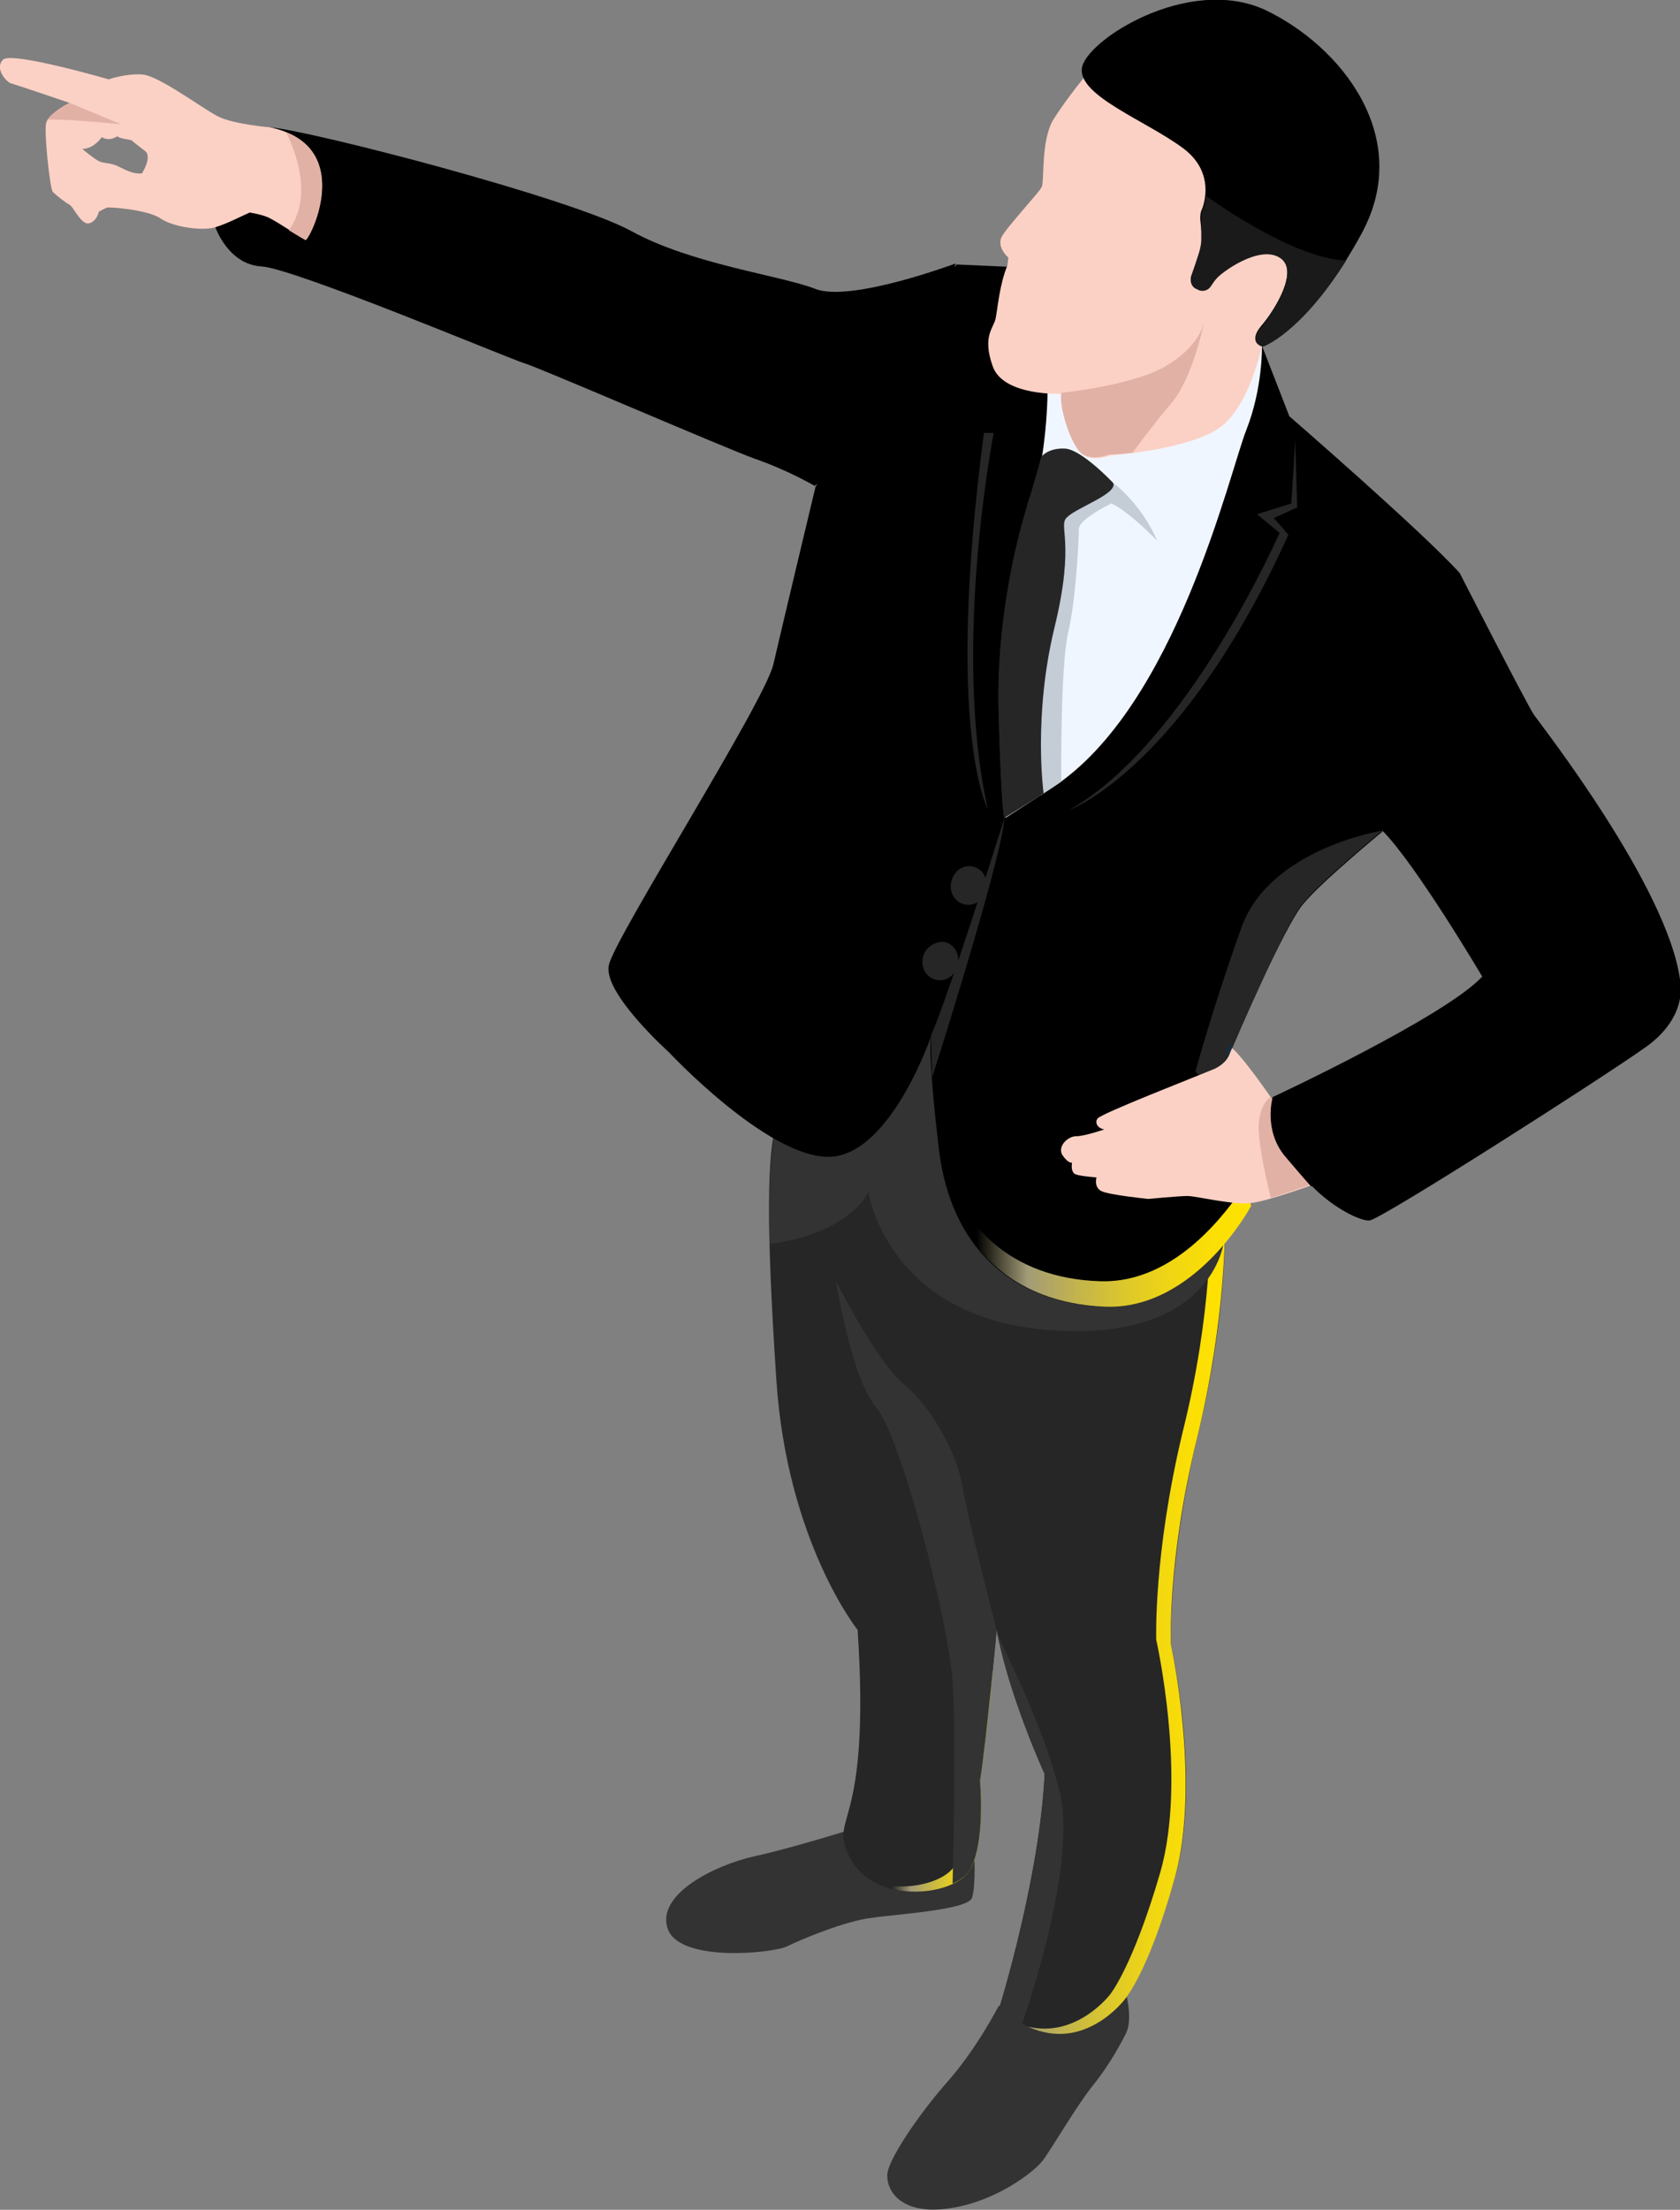 <?xml version="1.0" encoding="utf-8"?>
<!-- Generator: Adobe Illustrator 25.2.0, SVG Export Plug-In . SVG Version: 6.00 Build 0)  -->
<svg version="1.1" id="Livello_1" xmlns="http://www.w3.org/2000/svg" xmlns:xlink="http://www.w3.org/1999/xlink" x="0px" y="0px"
	 viewBox="0 0 171.6 225.6" style="enable-background:new 0 0 171.6 225.6;" xml:space="preserve">
<rect x="0" y="0" width="171.6" height="225.6" fill="#808080" stroke="none"/>
<style type="text/css">
	.st0{fill:#333333;}
	.st1{fill:#262626;}
	.st2{fill:url(#SVGID_1_);}
	.st3{fill:url(#SVGID_2_);}
	.st4{fill:#FCD1C5;}
	.st5{fill:url(#SVGID_3_);}
	.st6{fill:#F0F6FF;}
	.st7{fill:#C4CCD6;}
	.st8{fill:#E2B1A6;}
	.st9{fill:#1B2B3A;}
	.st10{fill:#1A1A1A;}
</style>
<g>
	<g>
		<g>
			<path class="st0" d="M114.6,202.8l0.1,0.6l0.2-0.4c0,0,0.9,3.1,0.1,4.6c-0.8,1.6-1.9,3.5-3.6,5.6c-1.7,2.2-4.3,6.7-5,7.5
				c-0.7,0.9-4.7,4.2-9.8,4.8s-6.3-2.4-5.9-3.9c0.4-1.6,3.1-5.7,6.1-9.1s5.2-7.7,5.2-7.7L114.6,202.8z"/>
			<path class="st0" d="M99.5,189.1c0,0,0.2,3.2-0.2,4.6c-0.3,1.3-7.7,1.7-10.3,2.1c-2.6,0.3-7.2,2.2-8.6,2.9s-11,1.7-12.2-1.8
				c-1.2-3.5,4.8-6.5,8.9-7.4c4.1-0.9,10.7-3,10.7-3L99.5,189.1z"/>
			<path class="st1" d="M125.1,125.2c0,0,0.3,9-2.8,21.5c-3,12.5-2.7,21.2-2.7,21.2s3.2,14.1,0.4,23.8c-2.8,9.6-5.1,12.4-5.1,12.4
				s-5.6,7.4-12.8,0.8c0,0,4.1-13.2,4.6-23.8c0,0-3.6-7.8-4.9-14.7c0,0-1,11-1.7,15.4c0,0,0.6,6.5-1.1,9.2s-9.6,3.4-12.1-1.2
				c-2.5-4.6,2.1-2.3,0.7-23.4c0,0-7.2-9-8.3-25.5s-0.9-23.1,0-26.3s16.9-14.8,16.9-14.8l9,11.5L125.1,125.2z"/>
			<g>
				
					<linearGradient id="SVGID_1_" gradientUnits="userSpaceOnUse" x1="89.65" y1="48.482" x2="101.42" y2="48.482" gradientTransform="matrix(1 0 0 -1 0 228)">
					<stop  offset="0" style="stop-color:#262626"/>
					<stop  offset="0.124" style="stop-color:#262626"/>
					<stop  offset="0.287" style="stop-color:#A29B77"/>
					<stop  offset="0.447" style="stop-color:#C3B44C"/>
					<stop  offset="0.601" style="stop-color:#DDC82B"/>
					<stop  offset="0.748" style="stop-color:#F0D613"/>
					<stop  offset="0.884" style="stop-color:#FBDF05"/>
					<stop  offset="1" style="stop-color:#FFE200"/>
				</linearGradient>
				<path class="st2" d="M101.4,170.5c-0.4-1.5-0.8-3.1-1.1-4.6c0,0-1,11-1.7,15.4c0,0,0.6,6.5-1.1,9.2c-1.1,1.7-4.8,2.6-7.9,1.8
					c3.3,1.6,8.1,0.7,9.4-1.3c1.7-2.6,1.1-9.2,1.1-9.2C100.5,179.2,101.1,174.1,101.4,170.5z"/>
				
					<linearGradient id="SVGID_2_" gradientUnits="userSpaceOnUse" x1="95.63" y1="74.34" x2="125.096" y2="74.34" gradientTransform="matrix(1 0 0 -1 0 228)">
					<stop  offset="0" style="stop-color:#262626"/>
					<stop  offset="0.124" style="stop-color:#262626"/>
					<stop  offset="0.287" style="stop-color:#A29B77"/>
					<stop  offset="0.447" style="stop-color:#C3B44C"/>
					<stop  offset="0.601" style="stop-color:#DDC82B"/>
					<stop  offset="0.748" style="stop-color:#F0D613"/>
					<stop  offset="0.884" style="stop-color:#FBDF05"/>
					<stop  offset="1" style="stop-color:#FFE200"/>
				</linearGradient>
				<path class="st3" d="M125.1,125.2l-19.7-14l-9-11.5c0,0-0.2,0.2-0.7,0.5l8.2,10.5l19.7,14c0,0,0.3,9.1-2.8,21.5
					c-3,12.5-2.7,21.2-2.7,21.2s3.2,14.1,0.4,23.8c-2.8,9.6-5.1,12.4-5.1,12.4s-3.4,4.5-8.4,3.3c5.8,2.7,9.9-2.8,9.9-2.8
					s2.4-2.7,5.1-12.4s-0.4-23.8-0.4-23.8s-0.4-8.7,2.7-21.2C125.3,134.3,125.1,125.2,125.1,125.2z"/>
			</g>
			<path class="st0" d="M89.5,143.7c-2.6-3.1-4.1-12.9-4.1-12.9s4.1,8.2,7,10.6c2.9,2.4,5.4,7.2,5.9,10.3c0.5,3.1,3.5,14.7,3.5,14.7
				s-1,11-1.7,15.4c0,0,0.6,6.5-1.1,9.2c-0.3,0.5-1,1-1.7,1.3c0-0.1,0.4-14.5,0-20.6C96.9,165.6,92.1,146.8,89.5,143.7z"/>
			<path d="M149.1,58.5c0,0,6.9,13.5,7.6,14.5c0.7,1,13.6,17.5,14.9,27c0,0,1,3.7-3.5,6.9s-26.9,17.5-28.2,17.7s-9.5-3.8-9.9-12.6
				c0,0,17.6-8.2,21.4-12.3c0,0-6.8-11.5-10.2-14.9c-0.8-0.8-1.3-2.4-1.6-4.2c-1.1-7.5,1.9-15.1,7.5-20.2L149.1,58.5z"/>
			<path d="M97.6,26.9c0,0-10.7,4-14.3,2.6S70.7,27,64.5,23.6S31.6,13.3,27.6,13c0,0-0.1,0.2,0.6,0.4c0.7,0.3,3.4,0.5,4.2,3.6
				c0.8,3.1-0.9,6.9-1.4,7.1c-0.5,0.3-0.7-0.9-3.3-2s-4.1-1.1-4.1-1.1l-1,1.2L22,23.2c0,0,1.3,3.8,4.7,4s25.5,9.5,26.9,9.9
				c1.4,0.4,19.9,8.4,23.4,9.7c3.5,1.2,6.2,2.8,6.2,2.8s10.8-7.2,11.2-7.2C94.7,42.4,97.6,26.9,97.6,26.9z"/>
			<path class="st4" d="M1.1,8.5c0.4,0.1,6,2,6,2s-2.2,1.1-2.4,2.1s0.4,6.7,0.7,7s1.3,1.1,1.7,1.3s1.2,2.1,2,1.9s1-1.2,1-1.2
				s0.6-0.3,0.8-0.4c0.2-0.1,4.2,0.2,5.5,1.1s4.3,1.3,5.6,0.9s3-1.3,3.5-1.5c0,0,1.4,0.2,2.1,0.6c0.8,0.4,3.2,2,3.6,2.2
				c0.4,0.1,5.3-9.6-3.6-11.5c0,0-3.7-0.3-5.3-1.1s-6.1-4.2-7.8-4.3c-1.7-0.1-3.4,0.5-3.4,0.5S1.1,5.2,0.3,6.1
				C-0.6,7,0.7,8.4,1.1,8.5z M8.4,15.2c1.2,0,2-1.2,2-1.2c0.8,0.5,1.6-0.1,1.6-0.1c0,0.2,1.4,0.4,1.4,0.4s0.6,0.5,1.4,1.1
				s-0.3,2.3-0.3,2.3c-0.8,0.1-1.6-0.3-2.4-0.7s-1.4-0.3-1.9-0.5C9.7,16.3,8.4,15.2,8.4,15.2z"/>
			<path class="st0" d="M79.4,114.6c0.9-3.2,16.9-14.8,16.9-14.8l4.5,5.7l3.8,14.9l20.4,6.4l0,0c0,0-1.1,10.2-17.7,9
				c-16.7-1.2-18.6-14.1-18.6-14.1s-1.8,4.2-10.1,5.3C78.5,120.2,78.8,116.7,79.4,114.6z"/>
			<path d="M128.9,35.3l2.8,7.2c0,0,13.5,11.7,17.4,16c0,0-6.7,12.8-7.9,26.4c0,0-6.2,5.1-8.1,7.4c-1.9,2.3-6.6,13.1-8.1,16.6
				s2.7,14.2,2.7,14.2s-5.8,10.6-15,10.3c-9.3-0.4-15.6-6-16.8-16.1c-1.2-10.1-0.8-11.5-0.8-11.5s-4.2,12.3-10.5,12.3
				c-6.3,0-16.3-10.7-16.3-10.7s-6.8-6.1-6.1-8.9c0.6-2.8,15.9-26.8,16.8-30.7s4.3-18.1,4.3-18.1l14.4-22.7l8.8,0.4L128.9,35.3z"/>
			<g>
				
					<linearGradient id="SVGID_3_" gradientUnits="userSpaceOnUse" x1="95.77" y1="103.361" x2="127.69" y2="103.361" gradientTransform="matrix(1 0 0 -1 0 228)">
					<stop  offset="0" style="stop-color:#000000"/>
					<stop  offset="0.124" style="stop-color:#000000"/>
					<stop  offset="0.287" style="stop-color:#A29B77"/>
					<stop  offset="0.447" style="stop-color:#C3B44C"/>
					<stop  offset="0.601" style="stop-color:#DDC82B"/>
					<stop  offset="0.748" style="stop-color:#F0D613"/>
					<stop  offset="0.884" style="stop-color:#FBDF05"/>
					<stop  offset="1" style="stop-color:#FFE200"/>
				</linearGradient>
				<path class="st5" d="M112.3,130.8c-8.9-0.3-15-5.6-16.5-14.8c0.1,0.4,0.1,0.8,0.2,1.3c1.2,10.1,7.5,15.7,16.8,16.1
					c9.3,0.4,15-10.3,15-10.3s-0.3-0.8-0.7-2C125.6,123.2,120.3,131.1,112.3,130.8z"/>
			</g>
			<path class="st6" d="M128.9,35.3c0,0,0.1,4.3-1.6,8.6c-1.7,4.3-7.2,28.3-19.8,36.5l-4.8,3.1V68.2c0,0,0.1-9.4,2.2-15.4
				c2.2-6,2.1-13.2,2.1-13.2s3.5-1,3.5-0.9C110.4,38.7,128.9,35.3,128.9,35.3z"/>
			<path class="st4" d="M113.4,46.5c0,0-2.2,0.9-3.2-0.5s-1.9-4.4-1.7-5.8c0,0-6,0.3-7.1-2.8s0.1-3.9,0.3-4.9c0.2-1,0.4-3.5,1.2-5.4
				l0.1-0.8c0,0-1.2-1-0.7-2.1c0.6-1.1,3.8-4.5,4.1-5.1s-0.1-4.8,1.2-6.9c1.3-2.1,3.7-5,3.7-5s12.7-9.9,22.7,0s-5.1,28.1-5.1,28.1
				s-1.2,5.9-4.1,8.2C121.8,45.9,113.4,46.5,113.4,46.5z"/>
			<path d="M122.6,22.4c0-0.4,0-0.7,0.2-1.1c0.4-1.1,1-4-2-6.2c-3.8-2.8-10.6-5.3-10.3-8.1s10.8-9.6,18.7-6
				c7.8,3.7,15.2,13,9.9,22.8s-10.1,11.5-10.1,11.5s-1.6-0.3-0.2-2c1.4-1.6,4-5.8,1.9-7.1s-5.9,1.5-6.4,2.1
				c-0.2,0.2-0.4,0.5-0.6,0.8c-0.3,0.5-0.9,0.6-1.3,0.4l-0.2-0.1c-0.5-0.2-0.7-0.8-0.5-1.3l0.9-2.5c0.1-0.4,0.2-0.8,0.2-1.2
				L122.6,22.4z"/>
			<path class="st7" d="M113.7,49.3c0,0,2.8,2,4.5,5.9c0,0-3-3.1-4.7-3.8c0,0-3.3,1.6-3.3,2.6c0,1-0.3,7.3-1.1,10.6
				c-0.8,3.4-0.7,15.2-0.7,15.2l-2.1,1.4l-1-5.2l0.4-11l2-10c0,0,0.4-3.8,0.5-4C108.2,50.7,113.7,49.3,113.7,49.3z"/>
			<path class="st1" d="M113.7,49.3c0,0-3.2-3.4-4.9-3.5s-2.5,0.8-2.5,1c0,0.2-1.6,5.6-1.6,5.6s-3,9.4-2.7,20.3s0.6,10.8,0.6,10.8
				l4-2.5c0,0-1.1-7.8,1.1-16.9c2.2-9,0.3-10.4,1.3-11.3C110,51.8,114.2,50.4,113.7,49.3z"/>
			<path class="st1" d="M133.1,92.2c-1.9,2.3-6.5,13.1-8,16.6c-0.2,0.6-0.4,1.3-0.4,2.2c-0.4,0.2-0.6,0.4-0.6,0.4l-2-2
				c0,0,1.8-6.6,4.7-14.7c2.9-8.1,14.4-9.9,14.4-9.9S135,89.9,133.1,92.2z"/>
			<path class="st4" d="M130,112.3c0,0-3.3-4.8-4.3-5.4c0,0,0.2,1.3-1.6,2.2c-1.9,0.8-11.7,4.6-12,5.1c-0.3,0.4,0,1,0.7,1.1
				c0,0-2,0.7-2.9,0.7c-0.8,0-1.9,1-1.4,1.9c0.6,0.9,1,0.8,1,0.8s-0.2,1,0.4,1.2c0.6,0.2,2.1,0.3,2.1,0.3s-0.3,1,0.5,1.4
				c0.8,0.4,4.8,0.8,4.8,0.8s3.1-0.3,4-0.3c0.9,0,4.9,1,6.6,0.7c1.7-0.2,7.4-2.2,8-2.6C136.3,119.9,130,112.3,130,112.3z"/>
			<path class="st1" d="M132.3,44.9l-0.4,6.5l-3.5,1.1l2.3,1.9c0,0-9.4,21.5-21.5,28.3c0,0,11.5-4.1,22.4-28.1c0,0-1.1-1.3-1.5-1.7
				l2.4-1.1L132.3,44.9z"/>
			<path class="st1" d="M101.5,44.2c0,0-4.3,21.9-0.6,38.4c0,0-4.4-7.9-0.4-38.4H101.5z"/>
			<path class="st8" d="M4.9,12.2c0.6-0.9,2.2-1.7,2.2-1.7s4.6,1.9,5.3,2.2C12.5,12.7,7.8,12.2,4.9,12.2z"/>
			<path class="st8" d="M31.2,24.5c-0.2-0.1-0.9-0.5-1.7-1l0,0c3-4.1-0.3-10-0.3-10C35.9,16.1,31.5,24.6,31.2,24.5z"/>
			<path class="st8" d="M135.8,120.2c-0.4,0.2-3.7,1.4-6,2.1c0,0-1.5-5.9-1.2-7.9s1.2-2.4,1.2-2.4c0.1,0.2,0.2,0.3,0.2,0.3
				S136.3,119.9,135.8,120.2z"/>
			<path d="M130,112c0,0-1,3.4,1.3,6.1c2.3,2.7,2.6,3,2.6,3h2.7c0,0,1.4-4.2,1.2-4.3C137.5,116.7,130,112,130,112z"/>
			<path class="st1" d="M105.2,50.6L105.2,50.6c0,0-2.6,15-2,20.5s0.4,11.5,0.4,11.5l-0.8,0.7l-0.2,0.2c0,0-0.3,0.1-0.6-10.8
				s2.7-20.3,2.7-20.3S104.9,51.6,105.2,50.6z"/>
			<g>
				<path class="st0" d="M104.4,206.6c-0.7-0.4-1.5-0.9-2.3-1.7c0,0,4.1-13.2,4.6-23.8c0,0-3.6-7.8-4.9-14.7
					c0.3,1.4,4.5,8.8,6.4,16.4C110.2,190.4,104.4,206.6,104.4,206.6z"/>
			</g>
			<g>
				<path class="st8" d="M123,32.9C123,32.9,123,32.9,123,32.9C123,32.9,123,32.9,123,32.9z"/>
				<path class="st8" d="M123,32.9c-0.1,0.4-1.2,5.7-3.3,8.2c-2.2,2.6-4,5.1-4,5.1c-1.4,0.2-2.4,0.2-2.4,0.2s-2.2,0.9-3.2-0.5
					s-1.9-4.4-1.7-5.8c0,0,8-0.8,11.1-3C122.4,35.3,122.9,33.2,123,32.9z"/>
			</g>
			<path class="st9" d="M125.9,106.9c0,0-0.4,0.9-0.5,1s-0.2-0.7-0.2-0.7s0.4-0.7,0.4-0.7S125.9,106.9,125.9,106.9z"/>
			<path class="st1" d="M102.6,83.5c0,0-5.6,17.9-7.5,22.2l0.1,4.3C95.2,110.1,102.3,87.8,102.6,83.5z"/>
			<path class="st1" d="M97.2,89.9c-0.3,1,0.2,2.1,1.2,2.4s2-0.3,2.3-1.4c0.3-1-0.2-2.1-1.2-2.4C98.5,88.2,97.5,88.8,97.2,89.9z"/>
			<path class="st1" d="M94.3,97.6c-0.3,1,0.2,2.1,1.2,2.4s2-0.3,2.3-1.4c0.3-1-0.2-2.1-1.2-2.4C95.7,96,94.6,96.6,94.3,97.6z"/>
		</g>
		<path class="st10" d="M122.5,25.7c0.1-0.4,0.2-0.8,0.2-1.2l0-2.1c0-0.4,0-0.7,0.2-1.1c0.1-0.3,0.2-0.8,0.3-1.3
			c0,0,8.7,6.4,14.3,6.6c-4.7,7.5-8.5,8.8-8.5,8.8s-1.6-0.3-0.2-2c1.4-1.6,4-5.8,1.9-7.1s-5.9,1.5-6.4,2.1c-0.2,0.2-0.4,0.5-0.6,0.8
			c-0.3,0.5-0.9,0.6-1.3,0.4l-0.2-0.1c-0.5-0.2-0.7-0.8-0.5-1.3L122.5,25.7z"/>
	</g>
</g>
</svg>
